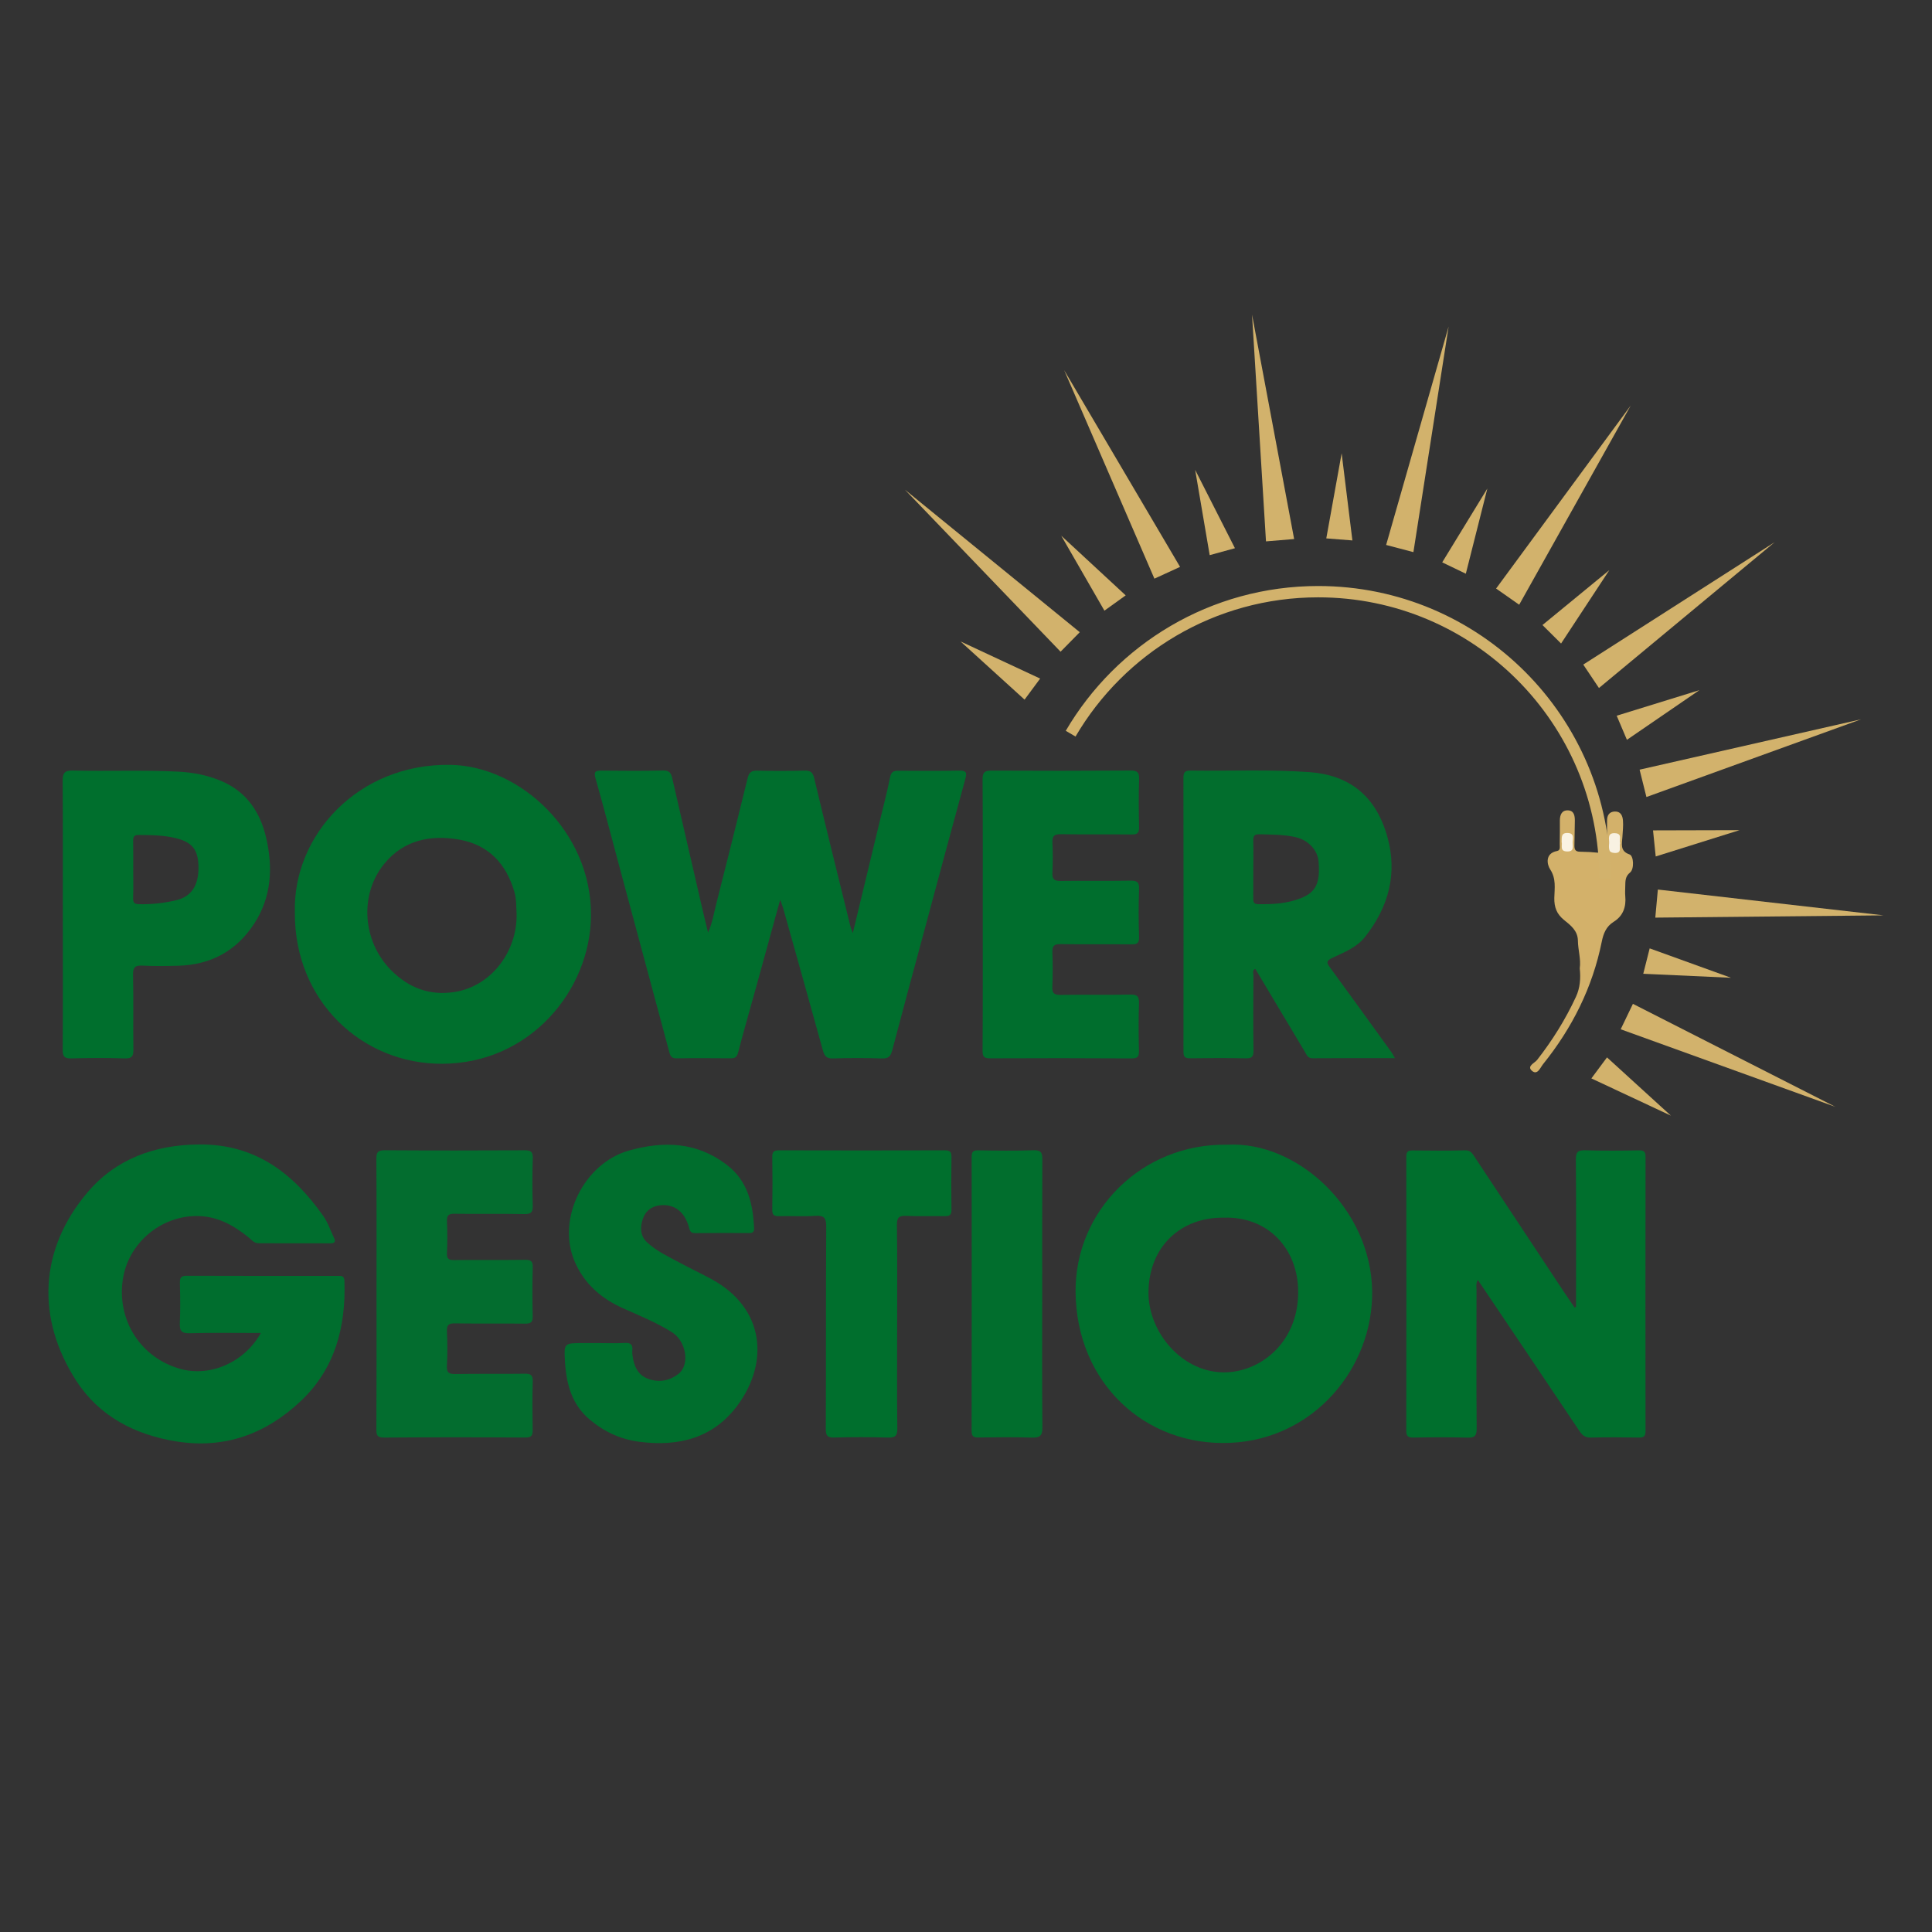 <svg xmlns="http://www.w3.org/2000/svg" xmlns:xlink="http://www.w3.org/1999/xlink" id="Capa_1" x="0px" y="0px" viewBox="0 0 512 512" style="enable-background:new 0 0 512 512;" xml:space="preserve"><rect x="0" y="0" width="512" height="512" fill="#333333" stroke="none"/><style type="text/css">	.st0{fill:#006E2D;}	.st1{fill:#006E2E;}	.st2{fill:#006F2D;}	.st3{fill:#036D2F;}	.st4{fill:#016E2D;}	.st5{fill:#D3B16A;}	.st6{fill:#026E2D;}	.st7{fill:#F8F1E2;}	.st8{fill:#FAF3E3;}	.st9{fill:#D2B26C;}	.st10{fill:none;stroke:#D2B26C;stroke-width:3;stroke-miterlimit:10;}</style><g>	<g>		<path class="st0" d="M206.75,238.46c-2.21,8.03-4.31,15.7-6.43,23.36c-1.57,5.69-3.22,11.36-4.7,17.07   c-0.31,1.2-0.78,1.58-1.92,1.57c-4.81-0.03-9.62-0.07-14.42,0.01c-1.28,0.02-1.63-0.62-1.89-1.59   c-4.53-16.85-9.07-33.69-13.6-50.54c-1.98-7.37-3.89-14.76-5.98-22.1c-0.51-1.8,0.03-2.03,1.59-2.02   c5.45,0.05,10.9,0.1,16.35-0.03c1.59-0.04,2.08,0.66,2.37,1.93c2.59,11.26,5.19,22.52,7.79,33.78c0.53,2.31,1.1,4.62,1.73,7.23   c1.13-2.49,1.51-4.94,2.1-7.3c2.84-11.2,5.66-22.4,8.39-33.62c0.38-1.55,1.03-2.02,2.58-1.98c4.16,0.1,8.33,0.09,12.5-0.01   c1.56-0.04,2.19,0.44,2.56,2.02c3.13,13.09,6.37,26.15,9.59,39.22c0.11,0.45,0.3,0.88,0.64,1.83c2.42-10.07,4.73-19.65,7.04-29.23   c0.96-4.01,2.03-8,2.83-12.04c0.29-1.48,0.93-1.78,2.24-1.77c5.37,0.04,10.74,0.07,16.11-0.03c1.89-0.04,2.06,0.55,1.59,2.24   c-3.71,13.51-7.33,27.05-10.97,40.57c-2.82,10.45-5.66,20.9-8.41,31.37c-0.41,1.54-1,2.16-2.7,2.1c-4.32-0.14-8.66-0.14-12.98,0   c-1.73,0.06-2.26-0.63-2.68-2.14c-3.47-12.59-7.02-25.16-10.55-37.74C207.35,240.01,207.1,239.44,206.75,238.46z"></path>		<path class="st1" d="M69.13,353.26c-6.54,0-12.7-0.11-18.85,0.06c-2.2,0.06-2.71-0.64-2.62-2.7c0.16-3.52,0.1-7.05,0.02-10.57   c-0.03-1.37,0.22-1.97,1.81-1.96c13.31,0.06,26.61,0.03,39.92,0.03c0.97,0,1.82-0.16,1.87,1.37c0.4,12.19-2.49,23.26-11.62,31.85   c-9.22,8.68-20.14,12.7-32.93,10.65c-10.99-1.76-20.42-6.68-26.47-16c-10.73-16.53-9.9-34.85,2.9-49.97   c7.51-8.87,17.81-12.65,29.64-12.73c14.87-0.11,24.89,7.61,32.9,19c1.22,1.73,1.89,3.84,2.82,5.77c0.51,1.05,0.12,1.43-0.98,1.43   c-6.33-0.02-12.66-0.02-19-0.02c-1.26,0-1.97-1-2.81-1.67c-4.02-3.21-8.31-5.57-13.69-5.54c-9.7,0.05-18.22,7.41-19.53,17.06   c-1.48,10.81,4.93,20.6,15.35,23.47C55.76,364.95,64.75,361.06,69.13,353.26z"></path>		<path class="st2" d="M417.67,346.34c0-1.32,0-2.65,0-3.97c0-11.7,0.06-23.4-0.05-35.09c-0.02-2.08,0.61-2.5,2.54-2.44   c4.72,0.14,9.46,0.1,14.18,0.02c1.38-0.02,1.75,0.4,1.75,1.76c-0.04,24.2-0.04,48.39-0.01,72.59c0,1.37-0.41,1.78-1.77,1.76   c-4.25-0.08-8.5-0.1-12.74,0c-1.5,0.03-2.25-0.61-3.03-1.77c-8.89-13.29-17.84-26.55-26.89-39.99c-0.59,0.9-0.36,1.77-0.36,2.55   c-0.02,12.26-0.07,24.52,0.04,36.78c0.02,2.07-0.61,2.51-2.54,2.45c-4.72-0.14-9.46-0.1-14.18-0.02   c-1.42,0.02-1.95-0.31-1.94-1.85c0.04-24.2,0.04-48.39,0.01-72.59c0-1.26,0.39-1.67,1.65-1.65c4.65,0.05,9.3,0.09,13.95-0.03   c1.46-0.04,1.92,0.87,2.53,1.78c7.85,11.87,15.7,23.74,23.56,35.61c0.95,1.43,1.93,2.83,2.89,4.25   C417.39,346.43,417.53,346.38,417.67,346.34z"></path>		<path class="st0" d="M158.61,355.93c2.32,0,4.66,0.1,6.97-0.04c1.63-0.1,2.15,0.54,1.99,2.04c-0.04,0.39-0.01,0.8,0.04,1.2   c0.34,2.77,1.36,5.24,4.12,6.26c2.85,1.06,5.72,0.58,8.13-1.35c3.02-2.42,1.99-8.64-1.8-11c-4.14-2.59-8.67-4.41-13.11-6.41   c-5.74-2.59-10.2-6.52-12.7-12.42c-4.78-11.31,2.57-26,14.49-29.32c9.24-2.57,17.93-2.26,25.85,3.79   c5.56,4.24,6.95,10.27,7.25,16.79c0.04,0.89-0.27,1.31-1.22,1.3c-4.81-0.02-9.62-0.04-14.43,0.02c-1.39,0.02-1.41-0.92-1.69-1.85   c-1.2-3.89-3.8-5.83-7.34-5.55c-2.41,0.19-4.12,1.51-4.83,3.71c-0.69,2.16-0.73,4.41,1.21,6.19c2.51,2.3,5.57,3.71,8.52,5.3   c2.74,1.48,5.56,2.81,8.3,4.28c14.34,7.68,15.51,22.14,7.14,33.51c-6.43,8.72-15.59,11.04-25.95,9.72   c-4.96-0.63-9.27-2.58-13.14-5.79c-4.86-4.03-6.3-9.42-6.67-15.32c-0.32-5.06-0.29-5.07,4.79-5.06   C155.88,355.93,157.24,355.93,158.61,355.93z"></path>		<path class="st3" d="M99.78,342.91c0-11.94,0.04-23.88-0.04-35.82c-0.01-1.8,0.46-2.27,2.26-2.26   c12.34,0.08,24.69,0.07,37.03,0.01c1.64-0.01,2.21,0.37,2.16,2.1c-0.13,4.16-0.14,8.34-0.01,12.5c0.05,1.76-0.37,2.34-2.23,2.3   c-6.17-0.12-12.34,0.01-18.52-0.08c-1.6-0.02-2.05,0.46-1.98,2.02c0.12,2.8,0.13,5.61,0,8.41c-0.07,1.55,0.49,1.86,1.91,1.84   c6.25-0.07,12.51,0.02,18.76-0.06c1.5-0.02,2.11,0.3,2.06,1.95c-0.12,4.32-0.11,8.65-0.01,12.98c0.04,1.62-0.5,2-2.05,1.98   c-6.17-0.08-12.35,0.03-18.52-0.07c-1.65-0.03-2.24,0.36-2.16,2.1c0.14,3.04,0.17,6.1-0.01,9.13c-0.11,1.91,0.61,2.22,2.31,2.19   c6.09-0.1,12.18,0.01,18.28-0.08c1.64-0.03,2.21,0.35,2.16,2.09c-0.13,4.24-0.09,8.49-0.02,12.74c0.02,1.44-0.21,2.09-1.92,2.08   c-12.5-0.08-25.01-0.08-37.51,0.01c-1.86,0.01-2-0.74-1.99-2.25C99.81,366.79,99.78,354.85,99.78,342.91z"></path>		<path class="st0" d="M260.44,242.4c0-11.94,0.04-23.88-0.05-35.82c-0.02-1.95,0.6-2.37,2.43-2.36   c12.26,0.07,24.53,0.06,36.79-0.02c1.79-0.01,2.32,0.48,2.26,2.3c-0.14,4.24-0.09,8.49-0.01,12.74c0.03,1.46-0.42,1.92-1.9,1.9   c-6.25-0.07-12.5,0.03-18.76-0.07c-1.79-0.03-2.4,0.46-2.3,2.28c0.14,2.64,0.12,5.29,0,7.93c-0.08,1.66,0.42,2.21,2.13,2.18   c6.17-0.09,12.34,0.03,18.51-0.07c1.73-0.03,2.39,0.31,2.32,2.2c-0.15,4.24-0.14,8.49,0,12.74c0.06,1.72-0.61,1.94-2.07,1.93   c-6.25-0.06-12.5,0.04-18.76-0.06c-1.71-0.03-2.2,0.51-2.14,2.17c0.12,3.04,0.12,6.09-0.01,9.13c-0.07,1.67,0.43,2.18,2.13,2.16   c6.17-0.1,12.35,0.05,18.51-0.09c1.96-0.04,2.38,0.57,2.32,2.41c-0.14,4.16-0.11,8.33-0.01,12.5c0.04,1.53-0.34,2.02-1.96,2.01   c-12.5-0.08-25.01-0.08-37.51-0.02c-1.62,0.01-1.98-0.49-1.97-2.02C260.47,266.43,260.44,254.42,260.44,242.4z"></path>		<path class="st2" d="M237.75,351.59c0,8.97-0.07,17.94,0.05,26.91c0.03,2.07-0.6,2.52-2.54,2.47c-4.72-0.14-9.46-0.14-14.18-0.01   c-1.84,0.05-2.24-0.53-2.23-2.29c0.07-17.86,0-35.72,0.11-53.59c0.01-2.33-0.58-3.03-2.9-2.87c-3.19,0.21-6.41,0-9.61,0.08   c-1.31,0.03-1.82-0.3-1.79-1.71c0.08-4.64,0.08-9.29,0-13.94c-0.02-1.35,0.38-1.79,1.75-1.79c14.66,0.04,29.33,0.04,43.99,0   c1.39,0,1.76,0.45,1.75,1.79c-0.07,4.64-0.07,9.29,0,13.94c0.02,1.42-0.52,1.74-1.82,1.71c-3.36-0.07-6.74,0.09-10.09-0.07   c-1.95-0.09-2.58,0.39-2.55,2.45C237.82,333.65,237.75,342.62,237.75,351.59z"></path>		<path class="st4" d="M276.2,342.91c0,11.78-0.07,23.56,0.05,35.34c0.02,2.26-0.68,2.8-2.81,2.73c-4.72-0.15-9.46-0.09-14.19-0.03   c-1.33,0.02-1.76-0.36-1.76-1.73c0.04-24.2,0.04-48.4,0.01-72.6c0-1.35,0.35-1.79,1.74-1.77c4.89,0.08,9.78,0.14,14.67-0.02   c2.07-0.07,2.33,0.77,2.32,2.51C276.17,319.19,276.2,331.05,276.2,342.91z"></path>		<path class="st5" d="M418.65,256.63c0.35-2.45-0.46-4.87-0.49-7.35c-0.04-2.67-1.95-4.08-3.7-5.5c-1.92-1.56-2.6-3.37-2.55-5.83   c0.05-2.52,0.55-5.05-1.11-7.58c-0.8-1.21-1.46-4.22,1.85-4.85c0.95-0.18,0.68-1.17,0.7-1.83c0.06-2.08,0.02-4.16,0.03-6.24   c0.01-1.42,0.45-2.71,2.06-2.7c1.68,0.01,1.92,1.39,1.91,2.77c-0.03,2.16-0.06,4.32-0.11,6.48c-0.02,0.99,0.17,1.7,1.42,1.71   c1.76,0.02,3.52,0.12,5.26,0.3c1.62,0.17,2.1-0.52,2.02-2.06c-0.11-2.16-0.04-4.32-0.05-6.48c-0.01-1.41,0.59-2.37,2.07-2.41   c1.54-0.04,2.04,1.1,2.14,2.37c0.12,1.43-0.06,2.87-0.14,4.3c-0.09,1.73-0.78,3.81,1.88,4.7c1.13,0.38,1.28,3.89,0.15,4.79   c-1.3,1.04-1.25,2.27-1.28,3.61c-0.01,0.88-0.08,1.77,0,2.64c0.28,2.87-0.58,5.27-3.06,6.81c-2.02,1.26-2.73,3.12-3.17,5.29   c-2.45,12.14-7.85,22.88-15.58,32.48c-0.72,0.9-1.48,3.04-2.97,1.68c-1.33-1.22,0.76-2,1.43-2.85   c4.05-5.18,7.51-10.73,10.27-16.69C418.74,261.83,418.93,259.27,418.65,256.63z"></path>		<path class="st2" d="M78.14,241.79c-0.57-20.38,16.74-39.47,41.19-39.1c18.51,0.28,37.53,17.82,37.29,40.06   c-0.21,19.64-16.06,39.02-39.36,39.16C95.99,282.03,77.98,265.32,78.14,241.79z M136.34,236.44c-2.15-7.48-6.81-12.53-14.53-13.91   c-7.63-1.37-14.8,0.03-19.99,6.4c-6.69,8.21-5.72,20.62,1.84,28.2c4.67,4.68,10.2,6.77,16.73,5.77   c9.93-1.51,16.76-10.93,16.51-20.78C136.79,240.23,136.88,238.33,136.34,236.44z"></path>		<path class="st2" d="M325.19,303.36c18.64-1.03,38.23,17.02,38.45,38.93c0.2,20.12-15.32,39.1-37.63,40.08   c-22.52,0.99-40.74-15.9-40.97-39.94C284.83,320.78,302.7,302.99,325.19,303.36z M304.36,342.46   c-0.09,10.66,9.15,21.74,20.83,21.21c9.19-0.42,18.8-8.07,18.84-21.17c0.04-11.84-8.3-20.19-19.64-19.8   C313.04,322.5,304.46,330.26,304.36,342.46z"></path>		<path class="st6" d="M369.67,280.42c-7.47,0-14.65-0.03-21.83,0.03c-1.3,0.01-1.57-0.92-2.03-1.7c-4.39-7.32-8.76-14.65-13.15-22   c-0.87,0.44-0.49,1.16-0.49,1.69c-0.03,6.65-0.08,13.3,0.02,19.94c0.03,1.73-0.5,2.13-2.15,2.09c-4.89-0.11-9.78-0.08-14.66-0.01   c-1.37,0.02-1.76-0.42-1.75-1.77c0.03-24.19,0.03-48.38-0.01-72.57c0-1.45,0.41-1.93,1.9-1.91c10.49,0.14,21.03-0.34,31.47,0.41   c10.44,0.75,17.56,6.13,20.65,17.05c2.8,9.86,0.32,18.77-5.93,26.67c-2.19,2.76-5.54,4.05-8.62,5.5c-1.76,0.83-1.5,1.36-0.58,2.61   c5.48,7.48,10.9,15.01,16.33,22.53C369.11,279.38,369.31,279.8,369.67,280.42z M332.14,230.42c0,2.56,0.01,5.11-0.01,7.67   c-0.01,0.88,0.09,1.5,1.25,1.52c3.85,0.07,7.67-0.14,11.3-1.56c4.07-1.58,5.23-4.06,4.75-9.78c-0.26-3.06-2.82-5.71-6.18-6.44   c-3.14-0.68-6.33-0.66-9.52-0.74c-1.29-0.03-1.63,0.45-1.6,1.66C332.2,225.31,332.15,227.87,332.14,230.42   C332.15,230.42,332.14,230.42,332.14,230.42z"></path>		<path class="st2" d="M16.65,242.37c0-11.77,0.04-23.55-0.04-35.32c-0.01-2.07,0.37-2.91,2.72-2.85   c9.29,0.23,18.59-0.17,27.87,0.29c4.1,0.21,8.12,1,11.87,2.67c6.4,2.86,9.9,8.18,11.44,14.75c1.86,7.92,1.47,15.72-3.08,22.77   c-4.71,7.3-11.55,11.03-20.25,11.25c-3.12,0.08-6.26,0.13-9.37-0.03c-1.93-0.1-2.6,0.36-2.55,2.44c0.15,6.56,0,13.14,0.09,19.7   c0.03,1.78-0.3,2.52-2.31,2.45c-4.72-0.16-9.46-0.13-14.18,0c-1.87,0.05-2.25-0.58-2.24-2.33   C16.7,266.24,16.66,254.3,16.65,242.37C16.66,242.37,16.66,242.37,16.65,242.37z M35.28,238.01c-0.05,1.3,0.41,1.59,1.64,1.61   c3.31,0.07,6.56-0.29,9.76-1.05c3.99-0.94,5.94-3.84,5.92-8.66c-0.02-4.64-1.59-6.67-5.85-7.75c-3.3-0.84-6.65-0.86-10.01-0.88   c-1.23-0.01-1.47,0.51-1.45,1.59c0.05,2.56,0.02,5.13,0.02,7.69C35.31,233.04,35.38,235.53,35.28,238.01z"></path>		<path class="st7" d="M429.35,223.45c-0.34,0.96,0.64,2.7-1.48,2.59c-2.1-0.11-1.37-1.79-1.43-2.92c-0.05-1.03-0.38-2.38,1.48-2.32   C430.04,220.86,429.06,222.46,429.35,223.45z"></path>		<path class="st8" d="M413.86,223.13c0.07-1.15-0.26-2.42,1.54-2.38c1.87,0.04,1.4,1.4,1.36,2.38c-0.04,1.03,0.58,2.58-1.47,2.52   C413.25,225.6,414.12,224.03,413.86,223.13z"></path>	</g>	<g>		<g id="Triangulos_chicos">			<polygon class="st9" points="271.52,185.41 275.65,179.83 254.55,169.99    "></polygon>			<polygon class="st9" points="292.68,161.83 298.32,157.78 281.24,141.97    "></polygon>			<polygon class="st9" points="320.58,147.12 327.27,145.28 316.73,124.52    "></polygon>			<polygon class="st9" points="351.48,142.68 358.4,143.22 355.55,120.12    "></polygon>			<polygon class="st9" points="382.2,149.03 388.46,152.04 394.16,129.47    "></polygon>			<polygon class="st9" points="408.77,165.64 413.7,170.54 426.49,151.09    "></polygon>			<polygon class="st9" points="428.44,189.67 431.15,196.06 450.35,182.9    "></polygon>			<polygon class="st9" points="438.07,220.06 438.78,226.97 460.99,220    "></polygon>			<polygon class="st9" points="437.18,251.33 435.48,258.06 458.74,259.12    "></polygon>			<polygon class="st9" points="425.87,280.22 421.73,285.79 442.81,295.66    "></polygon>		</g>		<g id="TRiangulos_grandes">			<polygon class="st9" points="281.06,172.71 286.15,167.54 239.82,129.78    "></polygon>			<polygon class="st9" points="367.34,144.42 374.57,146.32 383.9,86.53    "></polygon>			<polygon class="st9" points="419.58,176.12 423.74,182.33 470.31,143.68    "></polygon>			<polygon class="st9" points="396.48,155.97 402.6,160.26 432.16,107.46    "></polygon>			<polygon class="st9" points="434.51,203.97 436.32,211.22 493.22,190.62    "></polygon>			<polygon class="st9" points="439.35,235.74 438.67,243.18 499.18,242.58    "></polygon>			<polygon class="st9" points="432.74,266.03 429.5,272.77 486.41,293.33    "></polygon>			<polygon class="st9" points="335.5,143.47 342.96,142.85 331.8,83.37    "></polygon>			<polygon class="st9" points="305.93,153.35 312.73,150.23 282.01,98.09    "></polygon>		</g>		<path class="st10" d="M283.73,194.43c13.19-22.51,37.63-37.63,65.61-37.63c41.97,0,75.99,34.02,75.99,75.99"></path>	</g></g></svg>